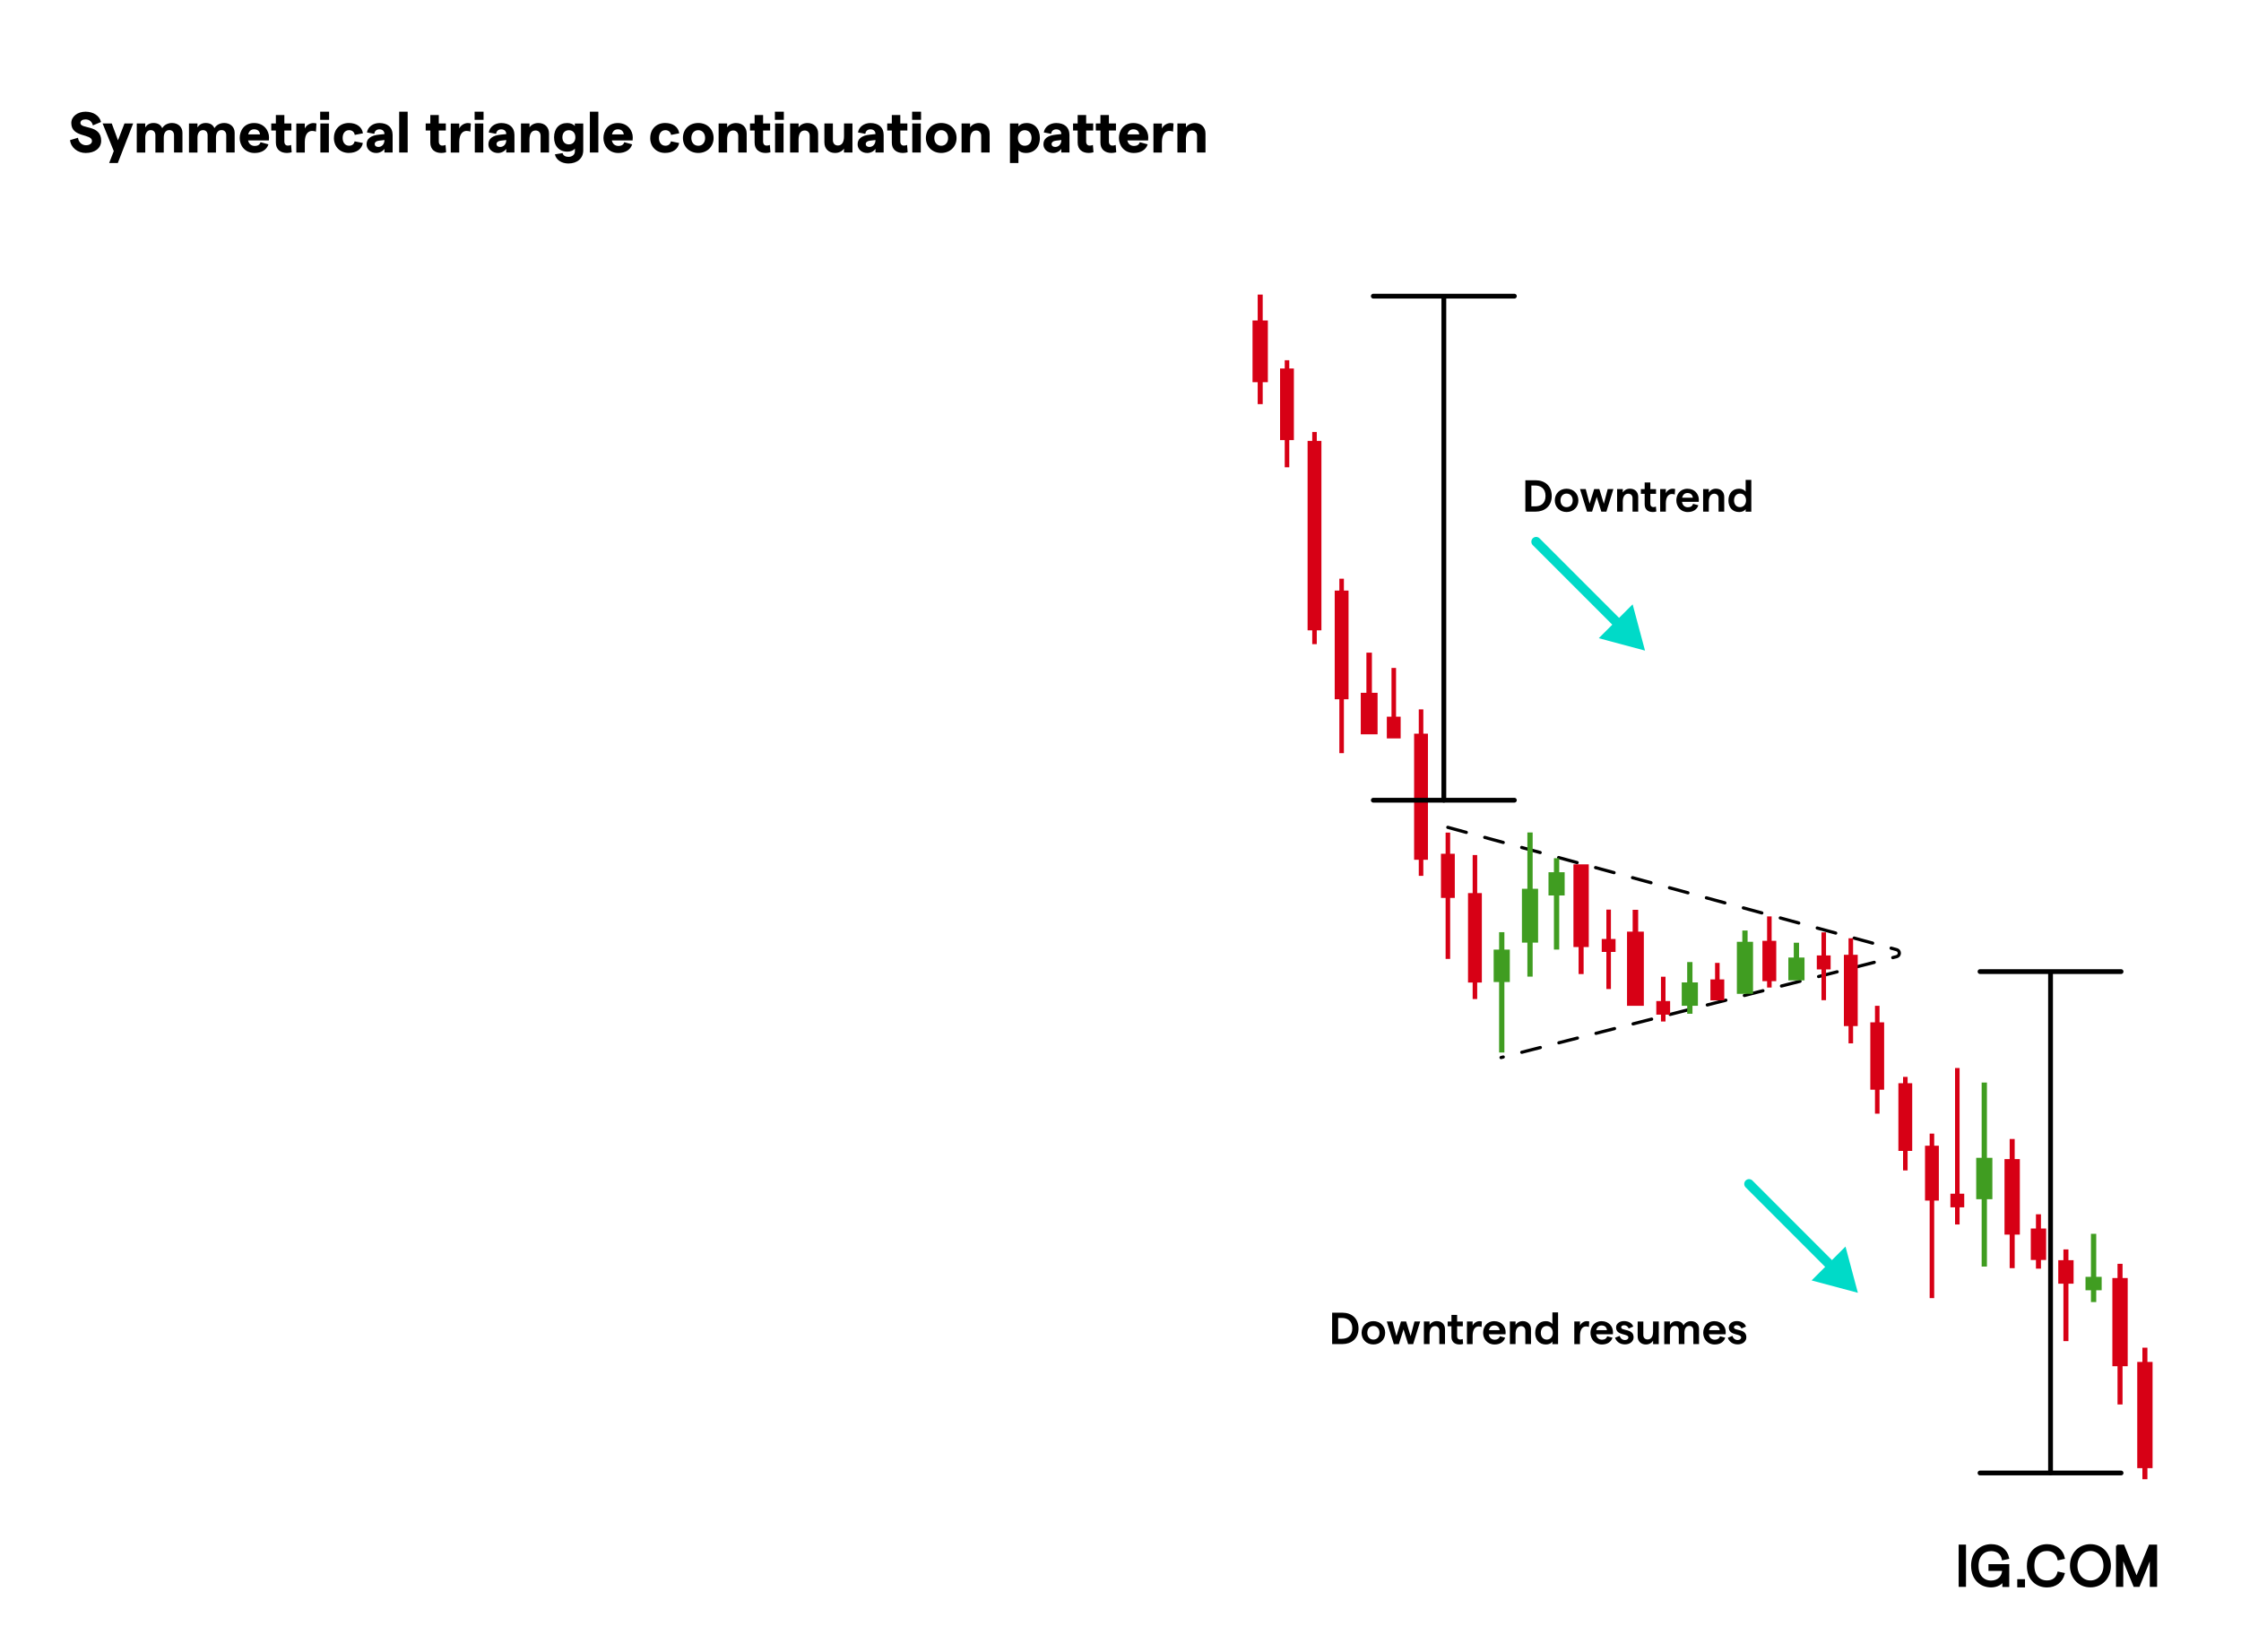 <?xml version="1.0" encoding="UTF-8"?>
<svg id="Layer_1" data-name="Layer 1" xmlns="http://www.w3.org/2000/svg" viewBox="0 0 700 515.91">
  <defs>
    <style>
      .cls-1 {
        stroke-width: 1.5px;
      }

      .cls-1, .cls-2, .cls-3, .cls-4 {
        stroke-miterlimit: 10;
      }

      .cls-1, .cls-2, .cls-4 {
        stroke: #000;
      }

      .cls-1, .cls-3, .cls-4 {
        fill: none;
        stroke-linecap: round;
      }

      .cls-2 {
        stroke-width: .7px;
      }

      .cls-3 {
        stroke: #00dac8;
        stroke-width: 3px;
      }

      .cls-4 {
        stroke-dasharray: 5.98;
      }

      .cls-5 {
        fill: #409d21;
      }

      .cls-6 {
        fill: #00dac8;
      }

      .cls-7 {
        fill: #d70015;
      }
    </style>
  </defs>
  <g>
    <rect class="cls-2" x="612.16" y="482.84" width="1.59" height="12.5"/>
    <path class="cls-2" d="M616.04,489.1c0-4.26,2.87-6.39,5.94-6.39,2.73,0,4.74,1.53,5.24,3.95l-1.59.34c-.34-1.77-1.72-2.82-3.67-2.82-2.49,0-4.29,1.77-4.29,4.95s1.8,4.94,4.27,4.94c2.3,0,3.77-1.52,3.81-3.71h-4.28v-1.42h5.79v6.44h-1.45v-1.95c-.56,1.27-2.15,2.08-3.87,2.08-3.04,0-5.89-2.12-5.89-6.4"/>
    <rect class="cls-2" x="630.46" y="493.64" width="1.72" height="1.86"/>
    <path class="cls-2" d="M633.48,489.1c0-4.3,2.89-6.39,5.96-6.39,2.68,0,4.67,1.53,5.17,3.95l-1.59.34c-.39-1.8-1.7-2.86-3.62-2.86-2.49,0-4.29,1.75-4.29,4.95s1.8,4.94,4.29,4.94c1.9,0,3.15-1,3.59-2.72l1.59.34c-.61,2.36-2.53,3.87-5.17,3.87-3.09,0-5.94-2.1-5.94-6.41"/>
    <path class="cls-2" d="M646.92,489.1c0-3.72,2.55-6.39,6.05-6.39s6.04,2.68,6.04,6.39-2.55,6.4-6.04,6.4-6.05-2.68-6.05-6.4M657.39,489.1c0-2.86-1.85-4.95-4.41-4.95s-4.41,2.1-4.41,4.95,1.85,4.94,4.41,4.94,4.41-2.08,4.41-4.94"/>
    <polygon class="cls-2" points="661.3 482.84 663.23 482.84 667.37 493 671.52 482.84 673.44 482.84 673.44 495.34 671.86 495.34 671.86 485.93 668.05 495.35 666.71 495.35 662.87 485.93 662.87 495.35 661.31 495.35 661.31 482.84 661.3 482.84"/>
  </g>
  <g>
    <path class="cls-4" d="M452.24,258.44l140.2,38.21c1.12.3,1.11,1.9-.02,2.18l-123.55,31.52"/>
    <g>
      <g>
        <rect class="cls-7" x="391.24" y="100.1" width="4.79" height="19.28" transform="translate(787.27 219.49) rotate(-180)"/>
        <rect class="cls-7" x="392.85" y="92.01" width="1.57" height="34.22" transform="translate(787.27 218.25) rotate(-180)"/>
      </g>
      <g>
        <rect class="cls-7" x="491.48" y="270.01" width="4.79" height="25.83" transform="translate(987.75 565.84) rotate(-180)"/>
        <rect class="cls-7" x="493.09" y="270.66" width="1.57" height="33.62" transform="translate(987.75 574.93) rotate(-180)"/>
      </g>
      <g>
        <rect class="cls-7" x="626.14" y="362.06" width="4.79" height="23.59" transform="translate(1257.06 747.72) rotate(-180)"/>
        <rect class="cls-7" x="627.75" y="355.79" width="1.57" height="40.35" transform="translate(1257.06 751.93) rotate(-180)"/>
      </g>
      <g>
        <rect class="cls-7" x="634.35" y="383.76" width="4.79" height="9.83" transform="translate(1273.48 777.34) rotate(-180)"/>
        <rect class="cls-7" x="635.96" y="379.31" width="1.57" height="16.98" transform="translate(1273.48 775.6) rotate(-180)"/>
      </g>
      <g>
        <rect class="cls-7" x="642.92" y="393.65" width="4.79" height="7.34" transform="translate(1290.63 794.64) rotate(-180)"/>
        <rect class="cls-7" x="644.53" y="390.29" width="1.57" height="28.65" transform="translate(1290.63 809.22) rotate(-180)"/>
      </g>
      <g>
        <rect class="cls-7" x="659.83" y="399.23" width="4.79" height="27.55" transform="translate(1324.44 826) rotate(-180)"/>
        <rect class="cls-7" x="661.44" y="394.78" width="1.57" height="43.94" transform="translate(1324.44 833.5) rotate(-180)"/>
      </g>
      <g>
        <rect class="cls-7" x="667.6" y="425.43" width="4.79" height="33.18" transform="translate(1339.98 884.04) rotate(-180)"/>
        <rect class="cls-7" x="669.21" y="420.98" width="1.57" height="41.09" transform="translate(1339.98 883.05) rotate(-180)"/>
      </g>
      <g>
        <rect class="cls-7" x="425.05" y="216.41" width="5.25" height="12.97"/>
        <rect class="cls-7" x="426.81" y="203.87" width="1.72" height="23.05"/>
      </g>
      <g>
        <rect class="cls-7" x="508.22" y="291.02" width="5.25" height="23.17"/>
        <rect class="cls-7" x="509.98" y="284.2" width="1.72" height="26.9"/>
      </g>
      <g>
        <rect class="cls-5" x="466.56" y="296.63" width="5.05" height="10.13"/>
        <rect class="cls-5" x="468.26" y="291.19" width="1.65" height="37.59"/>
      </g>
      <g>
        <rect class="cls-5" x="475.39" y="277.63" width="5.05" height="16.82"/>
        <rect class="cls-5" x="477.09" y="260.04" width="1.65" height="45.03"/>
      </g>
      <g>
        <rect class="cls-5" x="651.43" y="398.85" width="5.05" height="4.19"/>
        <rect class="cls-5" x="653.13" y="385.41" width="1.65" height="21.32"/>
      </g>
      <g>
        <rect class="cls-5" x="617.29" y="361.67" width="5.05" height="12.93"/>
        <rect class="cls-5" x="618.99" y="338.16" width="1.65" height="57.48"/>
      </g>
      <g>
        <rect class="cls-5" x="525.31" y="306.88" width="5.05" height="7.3"/>
        <rect class="cls-5" x="527.01" y="300.52" width="1.65" height="16.15"/>
      </g>
      <g>
        <rect class="cls-5" x="558.61" y="299.11" width="5.05" height="7.13"/>
        <rect class="cls-5" x="560.3" y="294.48" width="1.65" height="10.85"/>
      </g>
      <g>
        <rect class="cls-5" x="542.53" y="294.19" width="5.05" height="16.26"/>
        <rect class="cls-5" x="544.23" y="290.67" width="1.65" height="16.95"/>
      </g>
      <g>
        <rect class="cls-5" x="483.69" y="272.46" width="5.05" height="7.26"/>
        <rect class="cls-5" x="485.39" y="268.08" width="1.65" height="28.54"/>
      </g>
      <g>
        <rect class="cls-7" x="433.19" y="223.87" width="4.32" height="6.79"/>
        <rect class="cls-7" x="434.65" y="208.65" width="1.42" height="21.61"/>
      </g>
      <g>
        <rect class="cls-7" x="416.91" y="184.48" width="4.32" height="33.95"/>
        <rect class="cls-7" x="418.36" y="180.77" width="1.42" height="54.5"/>
      </g>
      <g>
        <rect class="cls-7" x="399.84" y="115.11" width="4.32" height="22.36"/>
        <rect class="cls-7" x="401.3" y="112.53" width="1.42" height="33.44"/>
      </g>
      <g>
        <rect class="cls-7" x="450.1" y="266.69" width="4.32" height="13.8"/>
        <rect class="cls-7" x="451.55" y="260.08" width="1.42" height="39.46"/>
      </g>
      <g>
        <rect class="cls-7" x="458.55" y="278.98" width="4.32" height="27.94"/>
        <rect class="cls-7" x="460" y="267.09" width="1.42" height="44.98"/>
      </g>
      <g>
        <rect class="cls-7" x="500.32" y="293.31" width="4.32" height="4.05"/>
        <rect class="cls-7" x="501.77" y="284.14" width="1.42" height="24.81"/>
      </g>
      <g>
        <rect class="cls-7" x="517.36" y="312.7" width="4.32" height="4.25"/>
        <rect class="cls-7" x="518.82" y="305.1" width="1.42" height="13.99"/>
      </g>
      <g>
        <rect class="cls-7" x="534.27" y="305.94" width="4.32" height="6.54"/>
        <rect class="cls-7" x="535.72" y="300.78" width="1.42" height="11.25"/>
      </g>
      <g>
        <rect class="cls-7" x="550.51" y="293.89" width="4.32" height="12.6"/>
        <rect class="cls-7" x="551.97" y="286.26" width="1.42" height="22.22"/>
      </g>
      <g>
        <rect class="cls-7" x="567.5" y="298.45" width="4.32" height="4.37"/>
        <rect class="cls-7" x="568.96" y="291.24" width="1.42" height="21.19"/>
      </g>
      <g>
        <rect class="cls-7" x="575.96" y="298.25" width="4.32" height="22.27"/>
        <rect class="cls-7" x="577.41" y="293.09" width="1.42" height="32.83"/>
      </g>
      <g>
        <rect class="cls-7" x="584.21" y="319.35" width="4.32" height="21.04"/>
        <rect class="cls-7" x="585.67" y="314.19" width="1.42" height="33.69"/>
      </g>
      <g>
        <rect class="cls-7" x="592.98" y="338.37" width="4.32" height="21.14"/>
        <rect class="cls-7" x="594.44" y="336.39" width="1.42" height="29.22"/>
      </g>
      <g>
        <rect class="cls-7" x="601.3" y="357.89" width="4.32" height="17.14"/>
        <rect class="cls-7" x="602.75" y="354.11" width="1.42" height="51.39"/>
      </g>
      <g>
        <rect class="cls-7" x="609.23" y="372.88" width="4.32" height="4.26"/>
        <rect class="cls-7" x="610.68" y="333.62" width="1.42" height="48.87"/>
      </g>
      <g>
        <rect class="cls-7" x="441.71" y="229.18" width="4.32" height="39.39"/>
        <rect class="cls-7" x="443.17" y="221.59" width="1.42" height="52"/>
      </g>
      <g>
        <rect class="cls-7" x="408.44" y="137.72" width="4.32" height="59.18"/>
        <rect class="cls-7" x="409.89" y="134.93" width="1.42" height="66.28"/>
      </g>
    </g>
    <g>
      <line class="cls-1" x1="451" y1="92.98" x2="451" y2="249.96"/>
      <line class="cls-1" x1="428.97" y1="92.51" x2="473.03" y2="92.51"/>
      <line class="cls-1" x1="428.97" y1="249.96" x2="473.03" y2="249.96"/>
    </g>
    <g>
      <line class="cls-1" x1="640.51" y1="303.96" x2="640.51" y2="460.12"/>
      <line class="cls-1" x1="618.48" y1="303.5" x2="662.54" y2="303.5"/>
      <line class="cls-1" x1="618.48" y1="460.12" x2="662.54" y2="460.12"/>
    </g>
    <g>
      <path d="M476.46,150.02h3.21c2.7,0,5.03,1.61,5.03,4.9s-2.33,4.9-5.03,4.9h-3.21v-9.81ZM479.5,158.17c1.68,0,3.26-.85,3.26-3.25s-1.58-3.26-3.26-3.26h-1.16v6.51h1.16Z"/>
      <path d="M485.66,156.3c0-2.1,1.54-3.64,3.68-3.64s3.68,1.54,3.68,3.64-1.54,3.64-3.68,3.64-3.68-1.54-3.68-3.64ZM491.25,156.3c0-1.26-.77-2.12-1.91-2.12s-1.9.85-1.9,2.12.76,2.12,1.9,2.12,1.91-.85,1.91-2.12Z"/>
      <path d="M493.54,152.77h1.78l1.22,4.59,1.42-4.59h1.61l1.41,4.59,1.2-4.59h1.78l-2.19,7.06h-1.58l-1.43-4.61-1.46,4.61h-1.57l-2.2-7.06Z"/>
      <path d="M505.12,152.77h1.77v1.06c.45-.69,1.25-1.18,2.24-1.18,1.54,0,2.58,1.01,2.58,2.55v4.62h-1.77v-4.2c0-.83-.52-1.4-1.34-1.4-1.08,0-1.71.92-1.71,2.51v3.1h-1.77v-7.06Z"/>
      <path d="M516.22,159.94c-1.43,0-2.49-.77-2.49-2.42v-3.26h-1.19v-1.48h1.19v-2.07h1.77v2.07h1.78v1.48h-1.78v3.1c0,.67.36,1.04.91,1.04.27,0,.57-.04.83-.17l.13,1.54c-.35.13-.73.18-1.13.18Z"/>
      <path d="M522.23,154.31c-.99,0-1.89.83-1.89,2.93v2.59h-1.77v-7.06h1.77v1.29c.35-.8,1.27-1.4,2.13-1.4.25,0,.56.04.77.11l-.11,1.71c-.25-.11-.59-.17-.9-.17Z"/>
      <path d="M530.63,156.76h-5.24c.15,1.06.84,1.7,1.85,1.7.83,0,1.41-.39,1.6-1.08l1.65.45c-.39,1.33-1.62,2.12-3.28,2.12-2.34,0-3.59-1.81-3.59-3.64s1.15-3.64,3.49-3.64,3.54,1.77,3.54,3.4c0,.25-.01.56-.03.7ZM528.77,155.47c-.08-.84-.63-1.47-1.65-1.47-.87,0-1.48.52-1.68,1.47h3.33Z"/>
      <path d="M531.99,152.77h1.77v1.06c.45-.69,1.25-1.18,2.24-1.18,1.54,0,2.58,1.01,2.58,2.55v4.62h-1.77v-4.2c0-.83-.52-1.4-1.34-1.4-1.08,0-1.71.92-1.71,2.51v3.1h-1.77v-7.06Z"/>
      <path d="M539.9,156.3c0-2.16,1.25-3.64,3.33-3.64.88,0,1.64.36,2.04.9v-3.64h1.77v9.92h-1.77v-.81c-.35.56-1.13.92-2.02.92-2.11,0-3.36-1.48-3.36-3.64ZM545.39,156.3c0-1.27-.74-2.12-1.88-2.12s-1.86.84-1.86,2.12.74,2.12,1.86,2.12,1.88-.84,1.88-2.12Z"/>
    </g>
    <g>
      <path d="M416.11,410.05h3.21c2.7,0,5.03,1.61,5.03,4.9s-2.33,4.9-5.03,4.9h-3.21v-9.81ZM419.15,418.2c1.68,0,3.26-.85,3.26-3.25s-1.58-3.26-3.26-3.26h-1.16v6.51h1.16Z"/>
      <path d="M425.31,416.33c0-2.1,1.54-3.64,3.68-3.64s3.68,1.54,3.68,3.64-1.54,3.64-3.68,3.64-3.68-1.54-3.68-3.64ZM430.9,416.33c0-1.26-.77-2.12-1.91-2.12s-1.9.85-1.9,2.12.76,2.12,1.9,2.12,1.91-.85,1.91-2.12Z"/>
      <path d="M433.19,412.8h1.78l1.22,4.59,1.42-4.59h1.61l1.41,4.59,1.2-4.59h1.78l-2.19,7.06h-1.58l-1.43-4.61-1.46,4.61h-1.57l-2.2-7.06Z"/>
      <path d="M444.77,412.8h1.77v1.06c.45-.69,1.25-1.18,2.24-1.18,1.54,0,2.58,1.01,2.58,2.55v4.62h-1.77v-4.2c0-.83-.52-1.4-1.34-1.4-1.08,0-1.71.92-1.71,2.51v3.1h-1.77v-7.06Z"/>
      <path d="M455.87,419.97c-1.43,0-2.49-.77-2.49-2.42v-3.26h-1.19v-1.48h1.19v-2.07h1.77v2.07h1.78v1.48h-1.78v3.1c0,.67.36,1.04.91,1.04.27,0,.57-.04.83-.17l.13,1.54c-.35.13-.73.18-1.13.18Z"/>
      <path d="M461.88,414.34c-.99,0-1.89.83-1.89,2.93v2.59h-1.77v-7.06h1.77v1.29c.35-.8,1.27-1.4,2.13-1.4.25,0,.56.04.77.11l-.11,1.71c-.25-.11-.59-.17-.9-.17Z"/>
      <path d="M470.28,416.79h-5.24c.15,1.06.84,1.7,1.85,1.7.83,0,1.41-.39,1.6-1.08l1.65.45c-.39,1.33-1.62,2.12-3.28,2.12-2.34,0-3.59-1.81-3.59-3.64s1.15-3.64,3.49-3.64,3.54,1.77,3.54,3.4c0,.25-.01.56-.03.7ZM468.42,415.5c-.08-.84-.63-1.47-1.65-1.47-.87,0-1.48.52-1.68,1.47h3.33Z"/>
      <path d="M471.63,412.8h1.77v1.06c.45-.69,1.25-1.18,2.24-1.18,1.54,0,2.58,1.01,2.58,2.55v4.62h-1.77v-4.2c0-.83-.52-1.4-1.34-1.4-1.08,0-1.71.92-1.71,2.51v3.1h-1.77v-7.06Z"/>
      <path d="M479.54,416.33c0-2.16,1.25-3.64,3.33-3.64.88,0,1.64.36,2.04.9v-3.64h1.77v9.92h-1.77v-.81c-.35.56-1.13.92-2.02.92-2.11,0-3.36-1.48-3.36-3.64ZM485.03,416.33c0-1.27-.74-2.12-1.88-2.12s-1.86.84-1.86,2.12.74,2.12,1.86,2.12,1.88-.84,1.88-2.12Z"/>
      <path d="M495.41,414.34c-.99,0-1.89.83-1.89,2.93v2.59h-1.77v-7.06h1.77v1.29c.35-.8,1.27-1.4,2.13-1.4.25,0,.56.04.77.11l-.11,1.71c-.25-.11-.59-.17-.9-.17Z"/>
      <path d="M503.81,416.79h-5.24c.15,1.06.84,1.7,1.85,1.7.83,0,1.41-.39,1.6-1.08l1.65.45c-.39,1.33-1.62,2.12-3.28,2.12-2.34,0-3.59-1.81-3.59-3.64s1.15-3.64,3.49-3.64,3.54,1.77,3.54,3.4c0,.25-.01.56-.03.7ZM501.94,415.5c-.08-.84-.63-1.47-1.65-1.47-.87,0-1.48.52-1.68,1.47h3.33Z"/>
      <path d="M504.48,417.88l1.44-.59c.21.71.76,1.3,1.64,1.3.66,0,1.09-.35,1.09-.8,0-1.33-3.85-.46-3.85-3.14,0-1.11.97-1.98,2.51-1.98,1.37,0,2.54.7,2.84,1.72l-1.43.6c-.2-.67-.81-1.02-1.39-1.02s-.94.24-.94.64c0,1.25,3.88.25,3.88,3.14,0,1.22-1.09,2.2-2.72,2.2-1.71,0-2.73-1.05-3.08-2.09Z"/>
      <path d="M518.13,419.86h-1.77v-1.06c-.45.69-1.25,1.18-2.24,1.18-1.53,0-2.58-1.01-2.58-2.55v-4.62h1.77v4.2c0,.83.52,1.4,1.34,1.4,1.09,0,1.71-.92,1.71-2.51v-3.1h1.77v7.06Z"/>
      <path d="M519.85,412.8h1.77v1.08c.39-.7,1.05-1.19,2.03-1.19,1.12,0,1.88.48,2.2,1.33.38-.71,1.22-1.33,2.34-1.33,1.53,0,2.52.99,2.52,2.38v4.79h-1.77v-4.3c0-.84-.46-1.37-1.29-1.37-.95,0-1.5.83-1.5,2.07v3.6h-1.76v-4.3c0-.84-.45-1.37-1.26-1.37-.97,0-1.51.84-1.51,2.09v3.59h-1.77v-7.06Z"/>
      <path d="M539.03,416.79h-5.24c.15,1.06.84,1.7,1.85,1.7.83,0,1.41-.39,1.6-1.08l1.65.45c-.39,1.33-1.62,2.12-3.28,2.12-2.34,0-3.59-1.81-3.59-3.64s1.15-3.64,3.49-3.64,3.54,1.77,3.54,3.4c0,.25-.01.56-.03.7ZM537.17,415.5c-.08-.84-.63-1.47-1.65-1.47-.87,0-1.48.52-1.68,1.47h3.33Z"/>
      <path d="M539.7,417.88l1.44-.59c.21.71.76,1.3,1.64,1.3.66,0,1.09-.35,1.09-.8,0-1.33-3.85-.46-3.85-3.14,0-1.11.97-1.98,2.51-1.98,1.37,0,2.54.7,2.84,1.72l-1.43.6c-.2-.67-.81-1.02-1.39-1.02s-.94.24-.94.64c0,1.25,3.88.25,3.88,3.14,0,1.22-1.09,2.2-2.72,2.2-1.71,0-2.73-1.05-3.08-2.09Z"/>
    </g>
    <g>
      <line class="cls-3" x1="506.22" y1="195.61" x2="479.83" y2="169.22"/>
      <polygon class="cls-6" points="509.97 188.78 513.84 203.23 499.39 199.36 509.97 188.78"/>
    </g>
    <g>
      <line class="cls-3" x1="572.72" y1="396.23" x2="546.33" y2="369.83"/>
      <polygon class="cls-6" points="576.46 389.39 580.33 403.84 565.88 399.97 576.46 389.39"/>
    </g>
  </g>
  <g>
    <path d="M21.88,43.77l2.48-.74c.16,1.4,1.26,2.34,2.5,2.34,1.13,0,1.87-.54,1.87-1.33,0-2.38-6.46-.97-6.46-5.6,0-2.07,1.98-3.55,4.45-3.55s4.39,1.3,4.83,3.22l-2.54,1.06c-.25-1.13-1.1-1.87-2.29-1.87-.99,0-1.6.41-1.6,1.12,0,2,6.48.4,6.48,5.55,0,2.29-1.94,3.82-4.84,3.82-2.52,0-4.65-1.71-4.88-4.02Z"/>
    <path d="M41.59,38.57l-4.79,12.35h-2.7l1.44-3.73-3.49-8.62h2.86l1.94,5.26,2.03-5.26h2.7Z"/>
    <path d="M42.72,38.57h2.65v1.22c.52-.81,1.35-1.37,2.56-1.37,1.4,0,2.29.58,2.74,1.62.49-.86,1.58-1.62,3.06-1.62,1.96,0,3.26,1.31,3.26,3.04v6.18h-2.63v-5.4c0-.99-.54-1.6-1.48-1.6-1.1,0-1.73.9-1.73,2.36v4.65h-2.61v-5.4c0-.99-.54-1.6-1.46-1.6-1.08,0-1.71.92-1.71,2.36v4.65h-2.65v-9.07Z"/>
    <path d="M59.03,38.57h2.65v1.22c.52-.81,1.35-1.37,2.56-1.37,1.4,0,2.29.58,2.74,1.62.49-.86,1.58-1.62,3.06-1.62,1.96,0,3.26,1.31,3.26,3.04v6.18h-2.63v-5.4c0-.99-.54-1.6-1.48-1.6-1.1,0-1.73.9-1.73,2.36v4.65h-2.61v-5.4c0-.99-.54-1.6-1.46-1.6-1.08,0-1.71.92-1.71,2.36v4.65h-2.65v-9.07Z"/>
    <path d="M84.01,43.86h-6.52c.25,1.12,1.01,1.73,2.12,1.73.9,0,1.57-.41,1.76-1.17l2.48.67c-.54,1.71-2.16,2.7-4.32,2.7-3.13,0-4.66-2.43-4.66-4.68s1.37-4.68,4.5-4.68,4.66,2.43,4.66,4.45c0,.36-.02.79-.04.99ZM81.22,41.99c-.09-.92-.67-1.6-1.84-1.6-.95,0-1.6.54-1.85,1.6h3.69Z"/>
    <path d="M89.63,47.78c-1.96,0-3.46-1.04-3.46-3.24v-3.78h-1.44v-2.2h1.44v-2.63h2.65v2.63h2.2v2.2h-2.2v3.44c0,.81.43,1.28,1.08,1.28.32,0,.72-.05,1.03-.22l.18,2.29c-.43.14-.94.23-1.48.23Z"/>
    <path d="M97.53,40.89c-1.19,0-2.32.9-2.32,3.48v3.28h-2.65v-9.07h2.65v1.57c.41-.97,1.58-1.71,2.67-1.71.31,0,.72.05.97.14l-.16,2.54c-.31-.14-.74-.22-1.15-.22Z"/>
    <path d="M102.8,34.89v2.54h-2.79v-2.54h2.79ZM100.07,38.57h2.65v9.07h-2.65v-9.07Z"/>
    <path d="M104.31,43.1c0-2.75,1.91-4.68,4.65-4.68,2.43,0,4.12,1.22,4.41,3.22l-2.56.5c-.14-.9-.81-1.48-1.75-1.48-1.24,0-2.03.95-2.03,2.43s.81,2.43,2.03,2.43c.94,0,1.53-.54,1.71-1.37l2.57.52c-.32,1.91-2,3.1-4.39,3.1-2.74,0-4.65-1.93-4.65-4.68Z"/>
    <path d="M122.64,42.26v5.38h-2.56v-1.15c-.52.79-1.55,1.3-2.56,1.3-1.76,0-3.01-1.19-3.01-2.7,0-1.8,1.31-2.77,3.93-3.04l1.64-.16v-.05c0-.9-.61-1.44-1.58-1.44-.86,0-1.49.52-1.58,1.4l-2.3-.43c.29-1.78,1.94-2.94,3.89-2.94,2.47,0,4.14,1.28,4.14,3.83ZM120.08,43.88v-.14l-1.69.2c-.9.09-1.35.54-1.35,1.06s.4.9,1.13.9c1.19,0,1.89-.95,1.91-2.02Z"/>
    <path d="M124.69,34.89h2.65v12.75h-2.65v-12.75Z"/>
    <path d="M137.87,47.78c-1.96,0-3.46-1.04-3.46-3.24v-3.78h-1.44v-2.2h1.44v-2.63h2.65v2.63h2.2v2.2h-2.2v3.44c0,.81.43,1.28,1.08,1.28.32,0,.72-.05,1.03-.22l.18,2.29c-.43.14-.94.23-1.48.23Z"/>
    <path d="M145.77,40.89c-1.19,0-2.32.9-2.32,3.48v3.28h-2.65v-9.07h2.65v1.57c.41-.97,1.58-1.71,2.66-1.71.31,0,.72.05.97.14l-.16,2.54c-.31-.14-.74-.22-1.15-.22Z"/>
    <path d="M151.04,34.89v2.54h-2.79v-2.54h2.79ZM148.31,38.57h2.65v9.07h-2.65v-9.07Z"/>
    <path d="M160.69,42.26v5.38h-2.56v-1.15c-.52.79-1.55,1.3-2.56,1.3-1.76,0-3.01-1.19-3.01-2.7,0-1.8,1.31-2.77,3.93-3.04l1.64-.16v-.05c0-.9-.61-1.44-1.58-1.44-.86,0-1.49.52-1.58,1.4l-2.3-.43c.29-1.78,1.94-2.94,3.89-2.94,2.47,0,4.14,1.28,4.14,3.83ZM158.13,43.88v-.14l-1.69.2c-.9.09-1.35.54-1.35,1.06s.4.9,1.13.9c1.19,0,1.89-.95,1.91-2.02Z"/>
    <path d="M162.74,38.57h2.65v1.21c.54-.79,1.53-1.35,2.77-1.35,2,0,3.33,1.3,3.33,3.29v5.92h-2.63v-5.22c0-.99-.61-1.66-1.57-1.66-1.26,0-1.91,1.03-1.91,2.9v3.98h-2.65v-9.07Z"/>
    <path d="M182.18,38.57v8.43c0,2.43-1.85,4.07-4.65,4.07-2.12,0-3.87-1.15-4.2-2.86l2.41-.38c.13.74.9,1.17,1.78,1.17,1.24,0,2.05-.7,2.05-1.71v-.86c-.47.59-1.35.94-2.34.94-2.57,0-4.16-1.73-4.16-4.47s1.58-4.47,4.1-4.47c1.06,0,1.89.36,2.38.92v-.77h2.61ZM179.72,42.89c0-1.35-.79-2.21-2.03-2.21s-2.02.86-2.02,2.21.79,2.21,2.02,2.21,2.03-.86,2.03-2.21Z"/>
    <path d="M184.25,34.89h2.65v12.75h-2.65v-12.75Z"/>
    <path d="M197.63,43.86h-6.52c.25,1.12,1.01,1.73,2.12,1.73.9,0,1.57-.41,1.76-1.17l2.48.67c-.54,1.71-2.16,2.7-4.32,2.7-3.13,0-4.66-2.43-4.66-4.68s1.37-4.68,4.5-4.68,4.66,2.43,4.66,4.45c0,.36-.02.79-.04.99ZM194.84,41.99c-.09-.92-.67-1.6-1.84-1.6-.95,0-1.6.54-1.85,1.6h3.69Z"/>
    <path d="M203.11,43.1c0-2.75,1.91-4.68,4.65-4.68,2.43,0,4.12,1.22,4.41,3.22l-2.56.5c-.14-.9-.81-1.48-1.75-1.48-1.24,0-2.03.95-2.03,2.43s.81,2.43,2.03,2.43c.94,0,1.53-.54,1.71-1.37l2.57.52c-.32,1.91-2,3.1-4.39,3.1-2.74,0-4.65-1.93-4.65-4.68Z"/>
    <path d="M213.32,43.1c0-2.7,1.98-4.68,4.79-4.68s4.79,1.98,4.79,4.68-2.02,4.68-4.79,4.68-4.79-1.98-4.79-4.68ZM220.25,43.1c0-1.44-.86-2.43-2.14-2.43s-2.16.99-2.16,2.43.86,2.43,2.16,2.43,2.14-.99,2.14-2.43Z"/>
    <path d="M224.48,38.57h2.65v1.21c.54-.79,1.53-1.35,2.77-1.35,2,0,3.33,1.3,3.33,3.29v5.92h-2.63v-5.22c0-.99-.61-1.66-1.57-1.66-1.26,0-1.91,1.03-1.91,2.9v3.98h-2.65v-9.07Z"/>
    <path d="M239.17,47.78c-1.96,0-3.46-1.04-3.46-3.24v-3.78h-1.44v-2.2h1.44v-2.63h2.65v2.63h2.2v2.2h-2.2v3.44c0,.81.43,1.28,1.08,1.28.32,0,.72-.05,1.03-.22l.18,2.29c-.43.14-.94.23-1.48.23Z"/>
    <path d="M244.84,34.89v2.54h-2.79v-2.54h2.79ZM242.1,38.57h2.65v9.07h-2.65v-9.07Z"/>
    <path d="M246.8,38.57h2.65v1.21c.54-.79,1.53-1.35,2.77-1.35,2,0,3.33,1.3,3.33,3.29v5.92h-2.63v-5.22c0-.99-.61-1.66-1.57-1.66-1.26,0-1.91,1.03-1.91,2.9v3.98h-2.65v-9.07Z"/>
    <path d="M266.26,47.64h-2.63v-1.21c-.56.79-1.55,1.35-2.77,1.35-2,0-3.35-1.3-3.35-3.29v-5.92h2.65v5.22c0,.99.61,1.66,1.55,1.66,1.26,0,1.93-1.03,1.93-2.9v-3.98h2.63v9.07Z"/>
    <path d="M276.02,42.26v5.38h-2.56v-1.15c-.52.79-1.55,1.3-2.56,1.3-1.76,0-3.01-1.19-3.01-2.7,0-1.8,1.31-2.77,3.93-3.04l1.64-.16v-.05c0-.9-.61-1.44-1.58-1.44-.86,0-1.49.52-1.58,1.4l-2.3-.43c.29-1.78,1.94-2.94,3.89-2.94,2.47,0,4.14,1.28,4.14,3.83ZM273.46,43.88v-.14l-1.69.2c-.9.09-1.35.54-1.35,1.06s.4.9,1.13.9c1.19,0,1.89-.95,1.91-2.02Z"/>
    <path d="M282.03,47.78c-1.96,0-3.46-1.04-3.46-3.24v-3.78h-1.44v-2.2h1.44v-2.63h2.65v2.63h2.2v2.2h-2.2v3.44c0,.81.43,1.28,1.08,1.28.32,0,.72-.05,1.03-.22l.18,2.29c-.43.14-.94.23-1.48.23Z"/>
    <path d="M287.7,34.89v2.54h-2.79v-2.54h2.79ZM284.96,38.57h2.65v9.07h-2.65v-9.07Z"/>
    <path d="M289.21,43.1c0-2.7,1.98-4.68,4.79-4.68s4.79,1.98,4.79,4.68-2.02,4.68-4.79,4.68-4.79-1.98-4.79-4.68ZM296.14,43.1c0-1.44-.86-2.43-2.14-2.43s-2.16.99-2.16,2.43.86,2.43,2.16,2.43,2.14-.99,2.14-2.43Z"/>
    <path d="M300.37,38.57h2.65v1.21c.54-.79,1.53-1.35,2.77-1.35,2,0,3.33,1.3,3.33,3.29v5.92h-2.63v-5.22c0-.99-.61-1.66-1.57-1.66-1.26,0-1.91,1.03-1.91,2.9v3.98h-2.65v-9.07Z"/>
    <path d="M315.47,38.57h2.65v.9c.5-.63,1.39-1.04,2.54-1.04,2.52,0,4.16,1.84,4.16,4.68s-1.78,4.68-4.38,4.68c-.99,0-1.84-.31-2.32-.85v3.98h-2.65v-12.35ZM322.22,43.1c0-1.46-.85-2.43-2.12-2.43s-2.14.97-2.14,2.43.86,2.43,2.14,2.43,2.12-.97,2.12-2.43Z"/>
    <path d="M334.06,42.26v5.38h-2.56v-1.15c-.52.79-1.55,1.3-2.56,1.3-1.76,0-3.01-1.19-3.01-2.7,0-1.8,1.31-2.77,3.93-3.04l1.64-.16v-.05c0-.9-.61-1.44-1.58-1.44-.86,0-1.49.52-1.58,1.4l-2.3-.43c.29-1.78,1.94-2.94,3.89-2.94,2.47,0,4.14,1.28,4.14,3.83ZM331.51,43.88v-.14l-1.69.2c-.9.09-1.35.54-1.35,1.06s.4.9,1.13.9c1.19,0,1.89-.95,1.91-2.02Z"/>
    <path d="M340.08,47.78c-1.96,0-3.46-1.04-3.46-3.24v-3.78h-1.44v-2.2h1.44v-2.63h2.65v2.63h2.2v2.2h-2.2v3.44c0,.81.43,1.28,1.08,1.28.32,0,.72-.05,1.03-.22l.18,2.29c-.43.14-.94.23-1.48.23Z"/>
    <path d="M347.19,47.78c-1.96,0-3.46-1.04-3.46-3.24v-3.78h-1.44v-2.2h1.44v-2.63h2.65v2.63h2.2v2.2h-2.2v3.44c0,.81.43,1.28,1.08,1.28.32,0,.72-.05,1.03-.22l.18,2.29c-.43.14-.94.23-1.48.23Z"/>
    <path d="M358.65,43.86h-6.52c.25,1.12,1.01,1.73,2.12,1.73.9,0,1.57-.41,1.76-1.17l2.48.67c-.54,1.71-2.16,2.7-4.32,2.7-3.13,0-4.66-2.43-4.66-4.68s1.37-4.68,4.5-4.68,4.66,2.43,4.66,4.45c0,.36-.02.79-.04.99ZM355.86,41.99c-.09-.92-.67-1.6-1.84-1.6-.95,0-1.6.54-1.85,1.6h3.69Z"/>
    <path d="M365.26,40.89c-1.19,0-2.32.9-2.32,3.48v3.28h-2.65v-9.07h2.65v1.57c.41-.97,1.58-1.71,2.66-1.71.31,0,.72.05.97.14l-.16,2.54c-.31-.14-.74-.22-1.15-.22Z"/>
    <path d="M367.79,38.57h2.65v1.21c.54-.79,1.53-1.35,2.77-1.35,2,0,3.33,1.3,3.33,3.29v5.92h-2.63v-5.22c0-.99-.61-1.66-1.57-1.66-1.26,0-1.91,1.03-1.91,2.9v3.98h-2.65v-9.07Z"/>
  </g>
</svg>